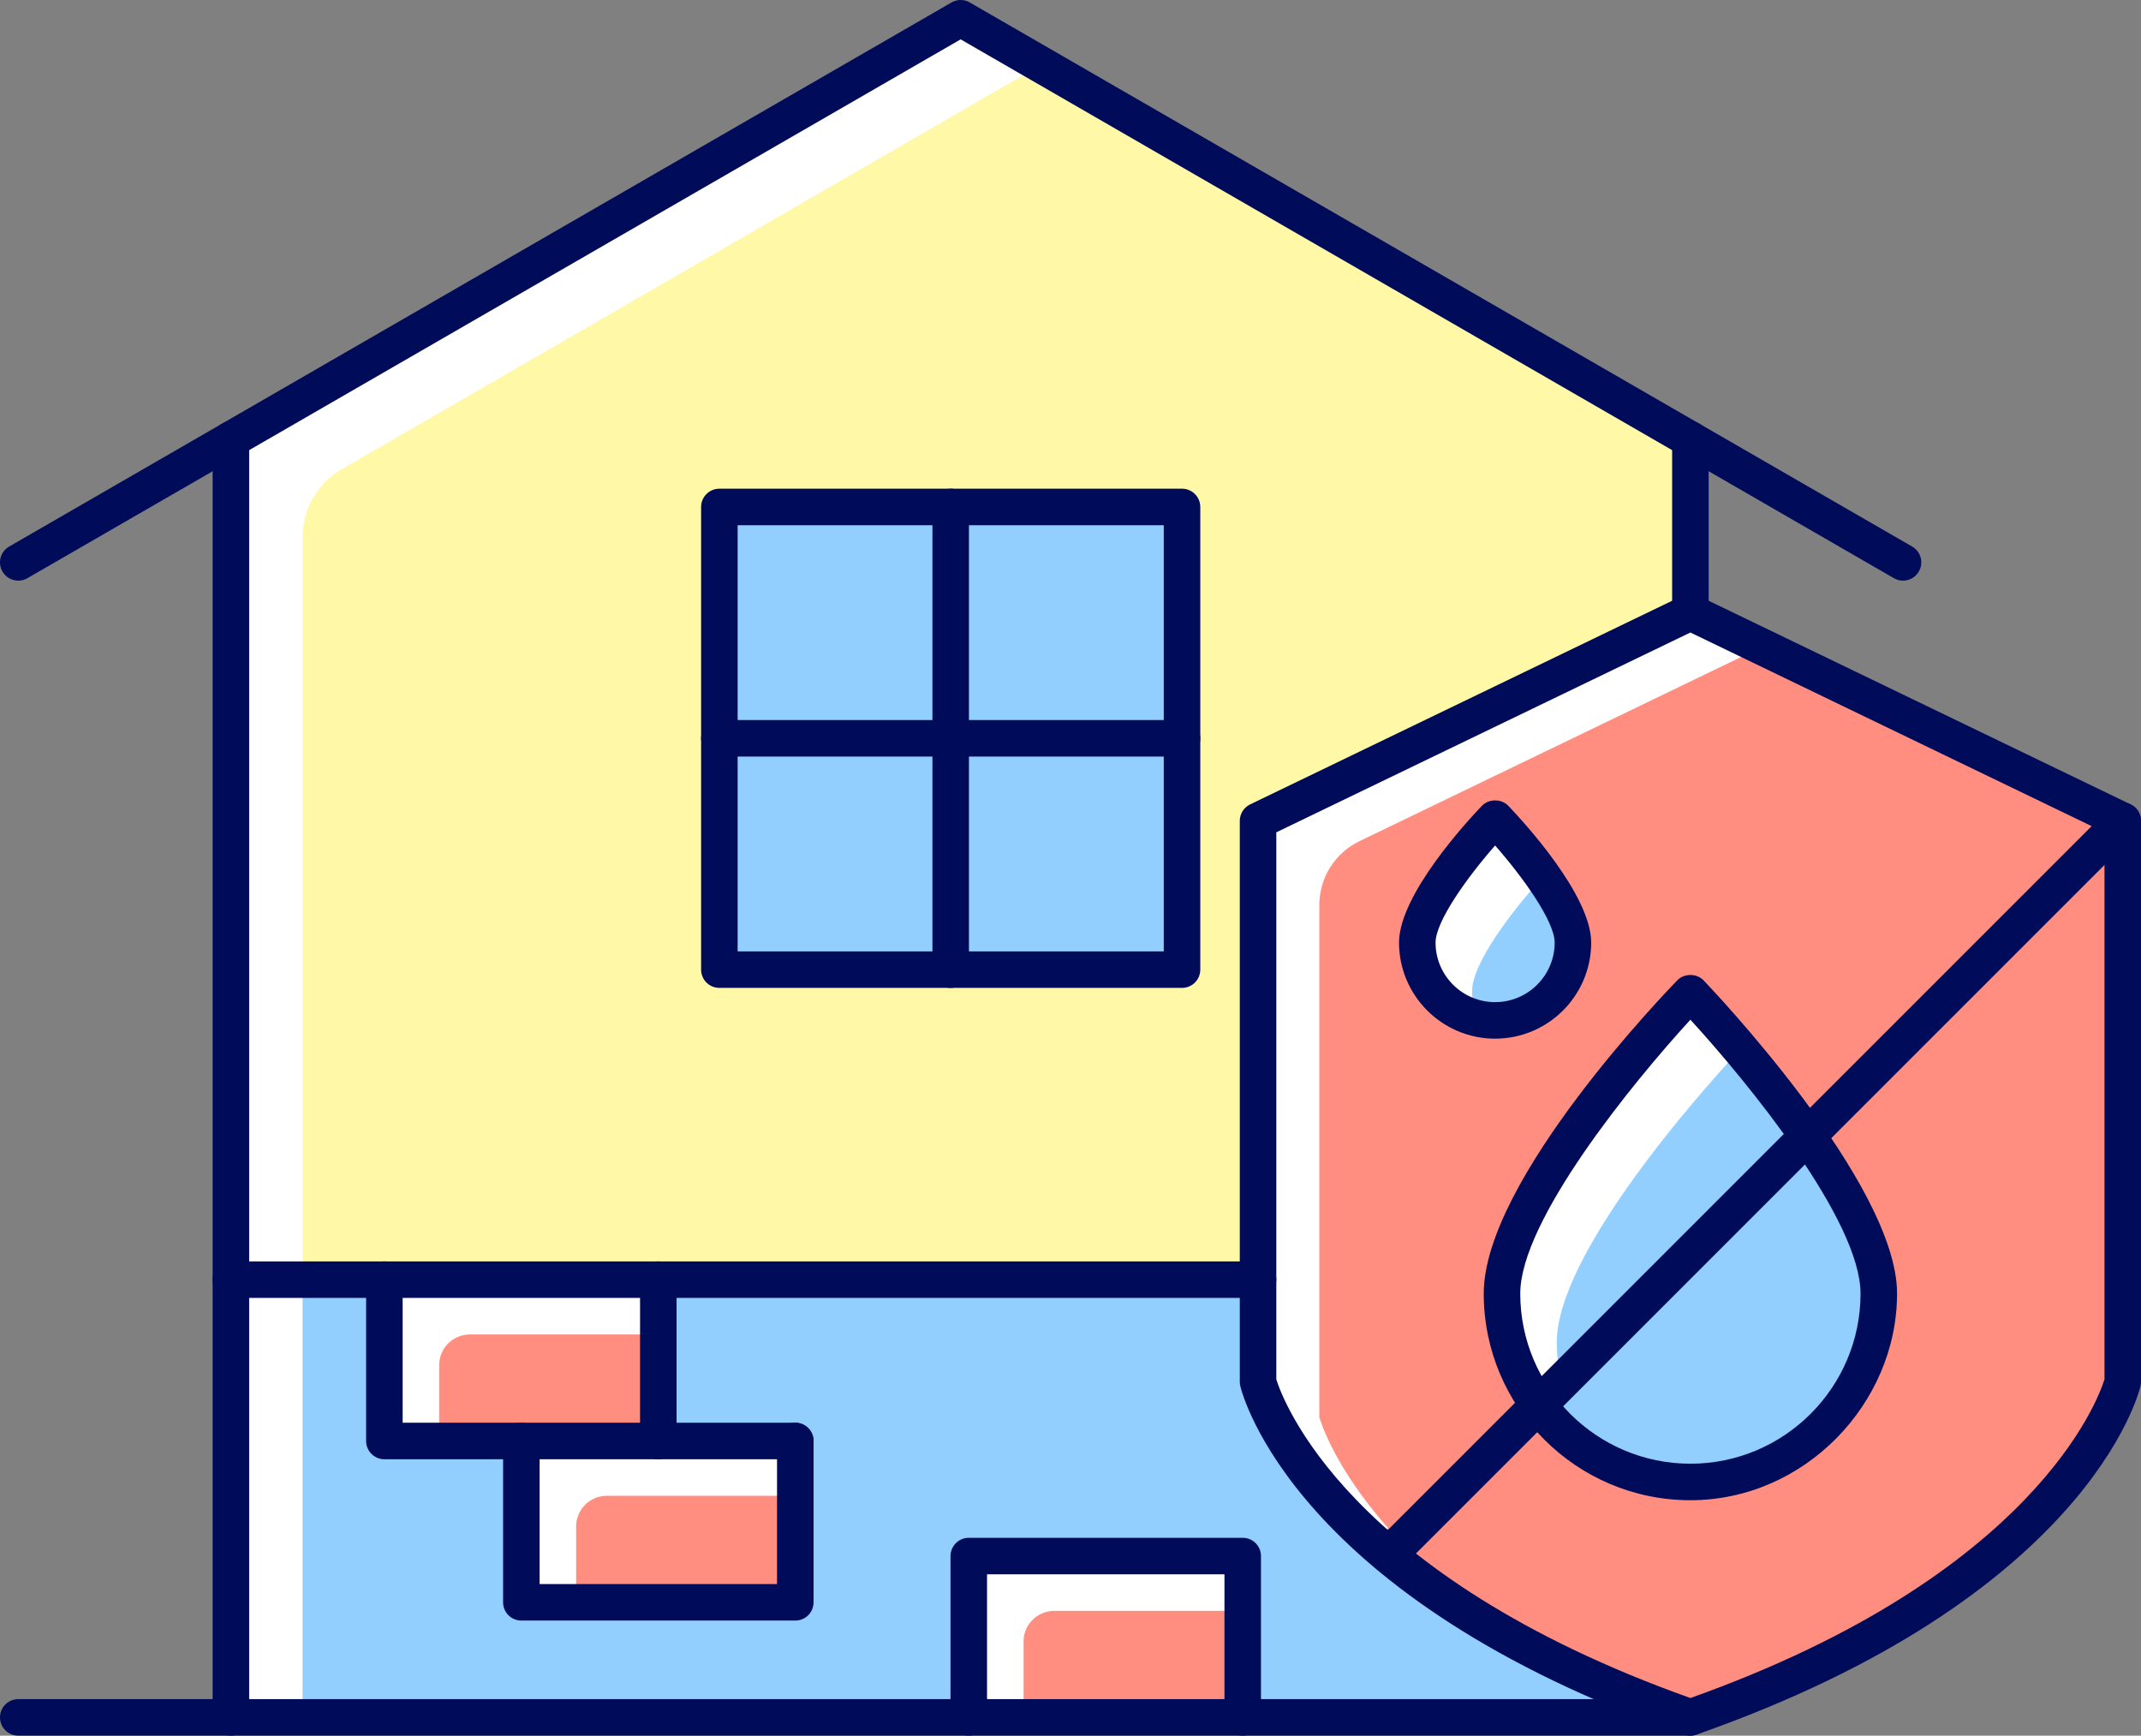 <?xml version="1.0" encoding="UTF-8"?>
<svg id="uuid-8e8ebbc1-2a3a-4a4d-89c0-a96e6dc31fde" data-name="Ñëîé 1" xmlns="http://www.w3.org/2000/svg" viewBox="0 0 3409.81 2764.12">
  <rect x="0" y="0" width="3409.81" height="2764.12" fill="#808080" stroke="none"/>
  <defs>
    <style>
      .uuid-a9baedeb-0bb5-423a-98fa-3d364b335dc4 {
        fill: #ff8e80;
      }

      .uuid-a9baedeb-0bb5-423a-98fa-3d364b335dc4, .uuid-6e5c7fe1-1e1c-42e7-8b52-b9c813532158, .uuid-d9f62761-afdb-4c92-b4fd-2eea19b4b85f, .uuid-6a157267-a914-4e75-8bd1-c0c83baf13e1, .uuid-eb93368c-39da-4cf3-bac4-aaf4562d9564 {
        stroke-width: 0px;
      }

      .uuid-6e5c7fe1-1e1c-42e7-8b52-b9c813532158 {
        fill: #000c59;
      }

      .uuid-d9f62761-afdb-4c92-b4fd-2eea19b4b85f {
        fill: #fff8a7;
      }

      .uuid-6a157267-a914-4e75-8bd1-c0c83baf13e1 {
        fill: #fff;
      }

      .uuid-eb93368c-39da-4cf3-bac4-aaf4562d9564 {
        fill: #92cfff;
      }
    </style>
  </defs>
  <rect class="uuid-eb93368c-39da-4cf3-bac4-aaf4562d9564" x="1155.38" y="1185.47" width="349.03" height="349.03"/>
  <rect class="uuid-eb93368c-39da-4cf3-bac4-aaf4562d9564" x="1523.8" y="1185.47" width="349.03" height="349.03"/>
  <path class="uuid-a9baedeb-0bb5-423a-98fa-3d364b335dc4" d="m2891.69,1810.01c59.74,86.47,110.23,180.15,110.23,250.05,0,170.8-138.95,309.76-309.75,309.76-98.25,0-185.79-46.13-242.58-117.71l-223.47,223.47c101.61,83.44,250.05,173,466.05,249.18,581.18-204.95,673.44-505.67,678.86-525.31v-868.78l-479.33,479.33Z"/>
  <rect class="uuid-a9baedeb-0bb5-423a-98fa-3d364b335dc4" x="1552.59" y="2487.81" width="416.89" height="237.53"/>
  <path class="uuid-eb93368c-39da-4cf3-bac4-aaf4562d9564" d="m2692.17,2350.42c160.1,0,290.36-130.26,290.36-290.37,0-64.39-47.74-152.93-104.95-235.94l-414.16,414.16c53.18,68.11,135.83,112.15,228.74,112.15Z"/>
  <rect class="uuid-eb93368c-39da-4cf3-bac4-aaf4562d9564" x="1523.8" y="817.06" width="349.03" height="349.03"/>
  <rect class="uuid-eb93368c-39da-4cf3-bac4-aaf4562d9564" x="1155.38" y="817.06" width="349.03" height="349.03"/>
  <path class="uuid-d9f62761-afdb-4c92-b4fd-2eea19b4b85f" d="m1993.91,2028.24v-720.97c0-3.72,2.13-7.11,5.48-8.73l683.08-329.61v-263.23L1529.95,40.28,377.42,705.7v1322.54h1616.49Zm-857.92-1220.88c0-5.36,4.34-9.7,9.7-9.7h736.83c5.36,0,9.7,4.34,9.7,9.7v736.83c0,5.36-4.34,9.7-9.7,9.7h-736.83c-5.36,0-9.7-4.34-9.7-9.7v-736.83Z"/>
  <path class="uuid-eb93368c-39da-4cf3-bac4-aaf4562d9564" d="m2401.81,2060.05c0,60.18,18.41,116.13,49.88,162.54l414.62-414.62c-70.1-98.82-150.32-186.84-174.14-212.42-44.93,48.23-290.36,318.46-290.36,464.5Z"/>
  <path class="uuid-a9baedeb-0bb5-423a-98fa-3d364b335dc4" d="m2013.3,2199.44c3.34,11.97,39.51,128.29,197.96,263.59l226.6-226.6c-34.86-50.11-55.44-110.84-55.44-176.37,0-167.69,290.39-472.47,302.76-485.36,3.65-3.81,10.34-3.81,13.99,0,6.89,7.18,100.06,104.99,181.24,219.18l483.8-483.8-672.04-324.29-678.87,327.58v886.08Zm360.85-902.76c3.65-3.81,10.34-3.81,13.99,0,5.17,5.4,126.63,132.88,126.63,204.41s-59.95,133.63-133.63,133.63-133.63-59.95-133.63-133.63,121.46-199.02,126.63-204.41Z"/>
  <path class="uuid-eb93368c-39da-4cf3-bac4-aaf4562d9564" d="m2381.15,1615.34c62.99,0,114.24-51.25,114.24-114.24,0-49.58-76.81-143.01-114.24-183.55-37.43,40.53-114.24,133.96-114.24,183.55,0,62.99,51.25,114.24,114.24,114.24Z"/>
  <rect class="uuid-a9baedeb-0bb5-423a-98fa-3d364b335dc4" x="840.02" y="2304.55" width="416.89" height="237.53"/>
  <path class="uuid-eb93368c-39da-4cf3-bac4-aaf4562d9564" d="m1533.2,2478.12c0-5.36,4.34-9.7,9.7-9.7h436.28c5.36,0,9.7,4.34,9.7,9.7v247.23h648.56c-563.8-213.43-640.22-509.55-643.26-522.41-.18-.73-.27-1.48-.27-2.23v-153.07h-935.75v237.53h208.45c5.36,0,9.7,4.34,9.7,9.7v256.92c0,5.36-4.34,9.7-9.7,9.7h-436.28c-5.36,0-9.7-4.34-9.7-9.7v-247.23h-208.45c-5.36,0-9.7-4.34-9.7-9.7v-247.23h-225.06v677.71h1155.78v-247.23Z"/>
  <rect class="uuid-a9baedeb-0bb5-423a-98fa-3d364b335dc4" x="621.88" y="2047.63" width="416.89" height="237.53"/>
  <path class="uuid-a9baedeb-0bb5-423a-98fa-3d364b335dc4" d="m2891.69,1810.01c59.74,86.47,110.23,180.15,110.23,250.05,0,170.8-138.95,309.76-309.75,309.76-98.25,0-185.79-46.13-242.58-117.71l-223.47,223.47c101.61,83.44,250.05,173,466.05,249.18,581.18-204.95,673.44-505.67,678.86-525.31v-868.78l-479.33,479.33Z"/>
  <path class="uuid-6a157267-a914-4e75-8bd1-c0c83baf13e1" d="m1630.15,2614.26c0-27,21.89-48.89,48.89-48.89h290.44v-77.56h-416.89v237.53h77.56v-111.08Z"/>
  <path class="uuid-6a157267-a914-4e75-8bd1-c0c83baf13e1" d="m1671.97,106.74l-115.1-66.45L377.42,705.7v2029.34h104.47V855.47c0-44.68,23.84-85.97,62.53-108.31L1655.24,104.98l16.73,11.81c4.85-8.17-6.64-3.1,0-10.06Z"/>
  <path class="uuid-6a157267-a914-4e75-8bd1-c0c83baf13e1" d="m2479.37,2137.61c0-141.61,230.78-400,285.73-459.5-33.23-39.41-60.62-69.35-72.92-82.56-44.93,48.23-290.36,318.46-290.36,464.5,0,60.18,18.41,116.13,49.88,162.54l32.61-32.61c-3.12-17.01-4.93-34.47-4.93-52.37Z"/>
  <path class="uuid-6a157267-a914-4e75-8bd1-c0c83baf13e1" d="m2101.17,2256.55v-815.15c0-43.37,24.83-82.92,63.89-101.77l614.98-296.75,553.93,267.3,10.88-10.88-672.04-324.29-678.87,327.58v886.08c3.34,11.97,39.51,128.29,197.96,263.59l18.77-18.77c-84.19-95.24-106.89-167.64-109.49-176.94Z"/>
  <path class="uuid-6a157267-a914-4e75-8bd1-c0c83baf13e1" d="m2344.47,1578.66c0-46.31,67-130.85,106.34-174.84-23.58-33.86-51.33-66.42-69.66-86.27-37.43,40.53-114.24,133.96-114.24,183.55s34.78,95.7,82.21,109.59c-2.98-10.17-4.65-20.9-4.65-32.03Z"/>
  <path class="uuid-6a157267-a914-4e75-8bd1-c0c83baf13e1" d="m917.58,2431c0-27,21.89-48.89,48.89-48.89h290.44v-77.56h-416.89v237.53h77.56v-111.08Z"/>
  <path class="uuid-6a157267-a914-4e75-8bd1-c0c83baf13e1" d="m699.44,2174.08c0-27,21.89-48.89,48.89-48.89h290.44v-77.56h-416.89v237.53h77.56v-111.08Z"/>
  <path class="uuid-6e5c7fe1-1e1c-42e7-8b52-b9c813532158" d="m1882.52,1573.28h-736.83c-16.07,0-29.09-13.02-29.09-29.09v-736.83c0-16.07,13.02-29.09,29.09-29.09h736.83c16.07,0,29.09,13.02,29.09,29.09v736.83c0,16.07-13.02,29.09-29.09,29.09Zm-707.75-58.17h678.66v-678.66h-678.66v678.66Z"/>
  <path class="uuid-6e5c7fe1-1e1c-42e7-8b52-b9c813532158" d="m1514.1,1573.28c-16.07,0-29.09-13.02-29.09-29.09v-736.83c0-16.07,13.02-29.09,29.09-29.09s29.09,13.02,29.09,29.09v736.83c0,16.07-13.02,29.09-29.09,29.09Z"/>
  <path class="uuid-6e5c7fe1-1e1c-42e7-8b52-b9c813532158" d="m1882.52,1204.86h-736.83c-16.07,0-29.09-13.02-29.09-29.09s13.02-29.09,29.09-29.09h736.83c16.07,0,29.09,13.02,29.09,29.09s-13.02,29.09-29.09,29.09Z"/>
  <path class="uuid-6e5c7fe1-1e1c-42e7-8b52-b9c813532158" d="m367.73,2764.12c-16.07,0-29.09-13.02-29.09-29.09V700.09c0-16.07,13.02-29.09,29.09-29.09s29.09,13.02,29.09,29.09v2034.95c0,16.07-13.02,29.09-29.09,29.09Z"/>
  <path class="uuid-6e5c7fe1-1e1c-42e7-8b52-b9c813532158" d="m2692.17,1004.1c-16.07,0-29.09-13.02-29.09-29.09v-274.92c0-16.07,13.02-29.09,29.09-29.09s29.09,13.02,29.09,29.09v274.92c0,16.07-13.02,29.09-29.09,29.09Z"/>
  <path class="uuid-6e5c7fe1-1e1c-42e7-8b52-b9c813532158" d="m2692.17,2764.12H29.09c-16.07,0-29.09-13.02-29.09-29.09s13.02-29.09,29.09-29.09h2663.08c16.07,0,29.09,13.02,29.09,29.09s-13.02,29.09-29.09,29.09Z"/>
  <path class="uuid-6e5c7fe1-1e1c-42e7-8b52-b9c813532158" d="m3030.78,924.71c-4.93,0-9.93-1.26-14.51-3.91L1529.95,62.67,43.63,920.8c-13.92,8.06-31.69,3.28-39.73-10.64-8.04-13.91-3.27-31.7,10.64-39.73L1515.41,3.91c8.99-5.21,20.09-5.21,29.09,0l1500.85,866.52c13.91,8.03,18.68,25.82,10.64,39.73-5.39,9.34-15.16,14.55-25.21,14.55Z"/>
  <path class="uuid-6e5c7fe1-1e1c-42e7-8b52-b9c813532158" d="m2003.6,2067.02H367.73c-16.07,0-29.09-13.02-29.09-29.09s13.02-29.09,29.09-29.09h1635.88c16.07,0,29.09,13.02,29.09,29.09s-13.02,29.09-29.09,29.09Z"/>
  <path class="uuid-6e5c7fe1-1e1c-42e7-8b52-b9c813532158" d="m1048.46,2323.94c-16.07,0-29.09-13.02-29.09-29.09v-256.92c0-16.07,13.02-29.09,29.09-29.09s29.09,13.02,29.09,29.09v256.92c0,16.07-13.02,29.09-29.09,29.09Z"/>
  <path class="uuid-6e5c7fe1-1e1c-42e7-8b52-b9c813532158" d="m1266.6,2323.94h-654.42c-16.07,0-29.09-13.02-29.09-29.09v-256.92c0-16.07,13.02-29.09,29.09-29.09s29.09,13.02,29.09,29.09v227.84h625.34c16.07,0,29.09,13.02,29.09,29.09s-13.02,29.09-29.09,29.09Z"/>
  <path class="uuid-6e5c7fe1-1e1c-42e7-8b52-b9c813532158" d="m1266.6,2580.86h-436.28c-16.07,0-29.09-13.02-29.09-29.09v-256.92c0-16.07,13.02-29.09,29.09-29.09s29.09,13.02,29.09,29.09v227.84h378.11v-227.84c0-16.07,13.02-29.09,29.09-29.09s29.09,13.02,29.09,29.09v256.92c0,16.07-13.02,29.09-29.09,29.09Z"/>
  <path class="uuid-6e5c7fe1-1e1c-42e7-8b52-b9c813532158" d="m1979.18,2764.12c-16.07,0-29.09-13.02-29.09-29.09v-227.84h-378.11v227.84c0,16.07-13.02,29.09-29.09,29.09s-29.09-13.02-29.09-29.09v-256.92c0-16.07,13.02-29.09,29.09-29.09h436.28c16.07,0,29.09,13.02,29.09,29.09v256.92c0,16.07-13.02,29.09-29.09,29.09Z"/>
  <g id="uuid-ffd5fb59-e887-4c81-aac8-f55c24a4d36c" data-name="shield">
    <path class="uuid-6e5c7fe1-1e1c-42e7-8b52-b9c813532158" d="m2692.17,2764.12c-3.26,0-6.51-.55-9.63-1.64-620.72-217.86-704-541.41-707.23-555.08-.52-2.2-.79-4.45-.79-6.71v-893.43c0-11.16,6.39-21.34,16.45-26.2l688.56-332.26c7.99-3.84,17.29-3.84,25.28,0l688.55,332.26c10.05,4.86,16.45,15.04,16.45,26.2v893.43c0,2.26-.27,4.52-.79,6.71-3.24,13.66-86.51,337.22-707.22,555.08-3.11,1.09-6.37,1.64-9.63,1.64Zm-659.48-567.44c9.44,30.56,110.26,311.9,659.48,507.51,548.65-195.41,649.82-476.37,659.47-507.54v-871.12l-659.47-318.23-659.48,318.23v871.15Z"/>
  </g>
  <path class="uuid-6e5c7fe1-1e1c-42e7-8b52-b9c813532158" d="m2692.17,2389.2c-181.49,0-329.14-147.66-329.14-329.15s295.57-485.66,308.15-498.78c10.96-11.44,31.02-11.44,41.98,0,12.58,13.12,308.15,323.39,308.15,498.78s-147.65,329.15-329.14,329.15Zm0-765.24c-91.54,99.84-270.97,319.59-270.97,436.09,0,149.42,121.56,270.98,270.97,270.98s270.97-121.56,270.97-270.98c0-116.5-179.44-336.25-270.97-436.09Z"/>
  <path class="uuid-6e5c7fe1-1e1c-42e7-8b52-b9c813532158" d="m2381.15,1654.12c-84.38,0-153.02-68.64-153.02-153.02,0-76.28,109.98-194.84,132.03-217.83,10.96-11.44,31.02-11.44,41.98,0,22.05,22.99,132.03,141.55,132.03,217.83,0,84.38-68.64,153.02-153.02,153.02Zm0-307.64c-44.66,50.89-94.85,120.99-94.85,154.62,0,52.3,42.55,94.85,94.85,94.85s94.85-42.55,94.85-94.85c0-33.63-50.19-103.73-94.85-154.62Z"/>
  <path class="uuid-6e5c7fe1-1e1c-42e7-8b52-b9c813532158" d="m2211.25,2505.82c-7.44,0-14.88-2.84-20.56-8.52-11.36-11.35-11.36-29.78,0-41.13l1169.47-1169.47c11.36-11.36,29.77-11.36,41.13,0,11.36,11.35,11.36,29.78,0,41.13l-1169.47,1169.47c-5.68,5.68-13.12,8.52-20.56,8.52Z"/>
</svg>